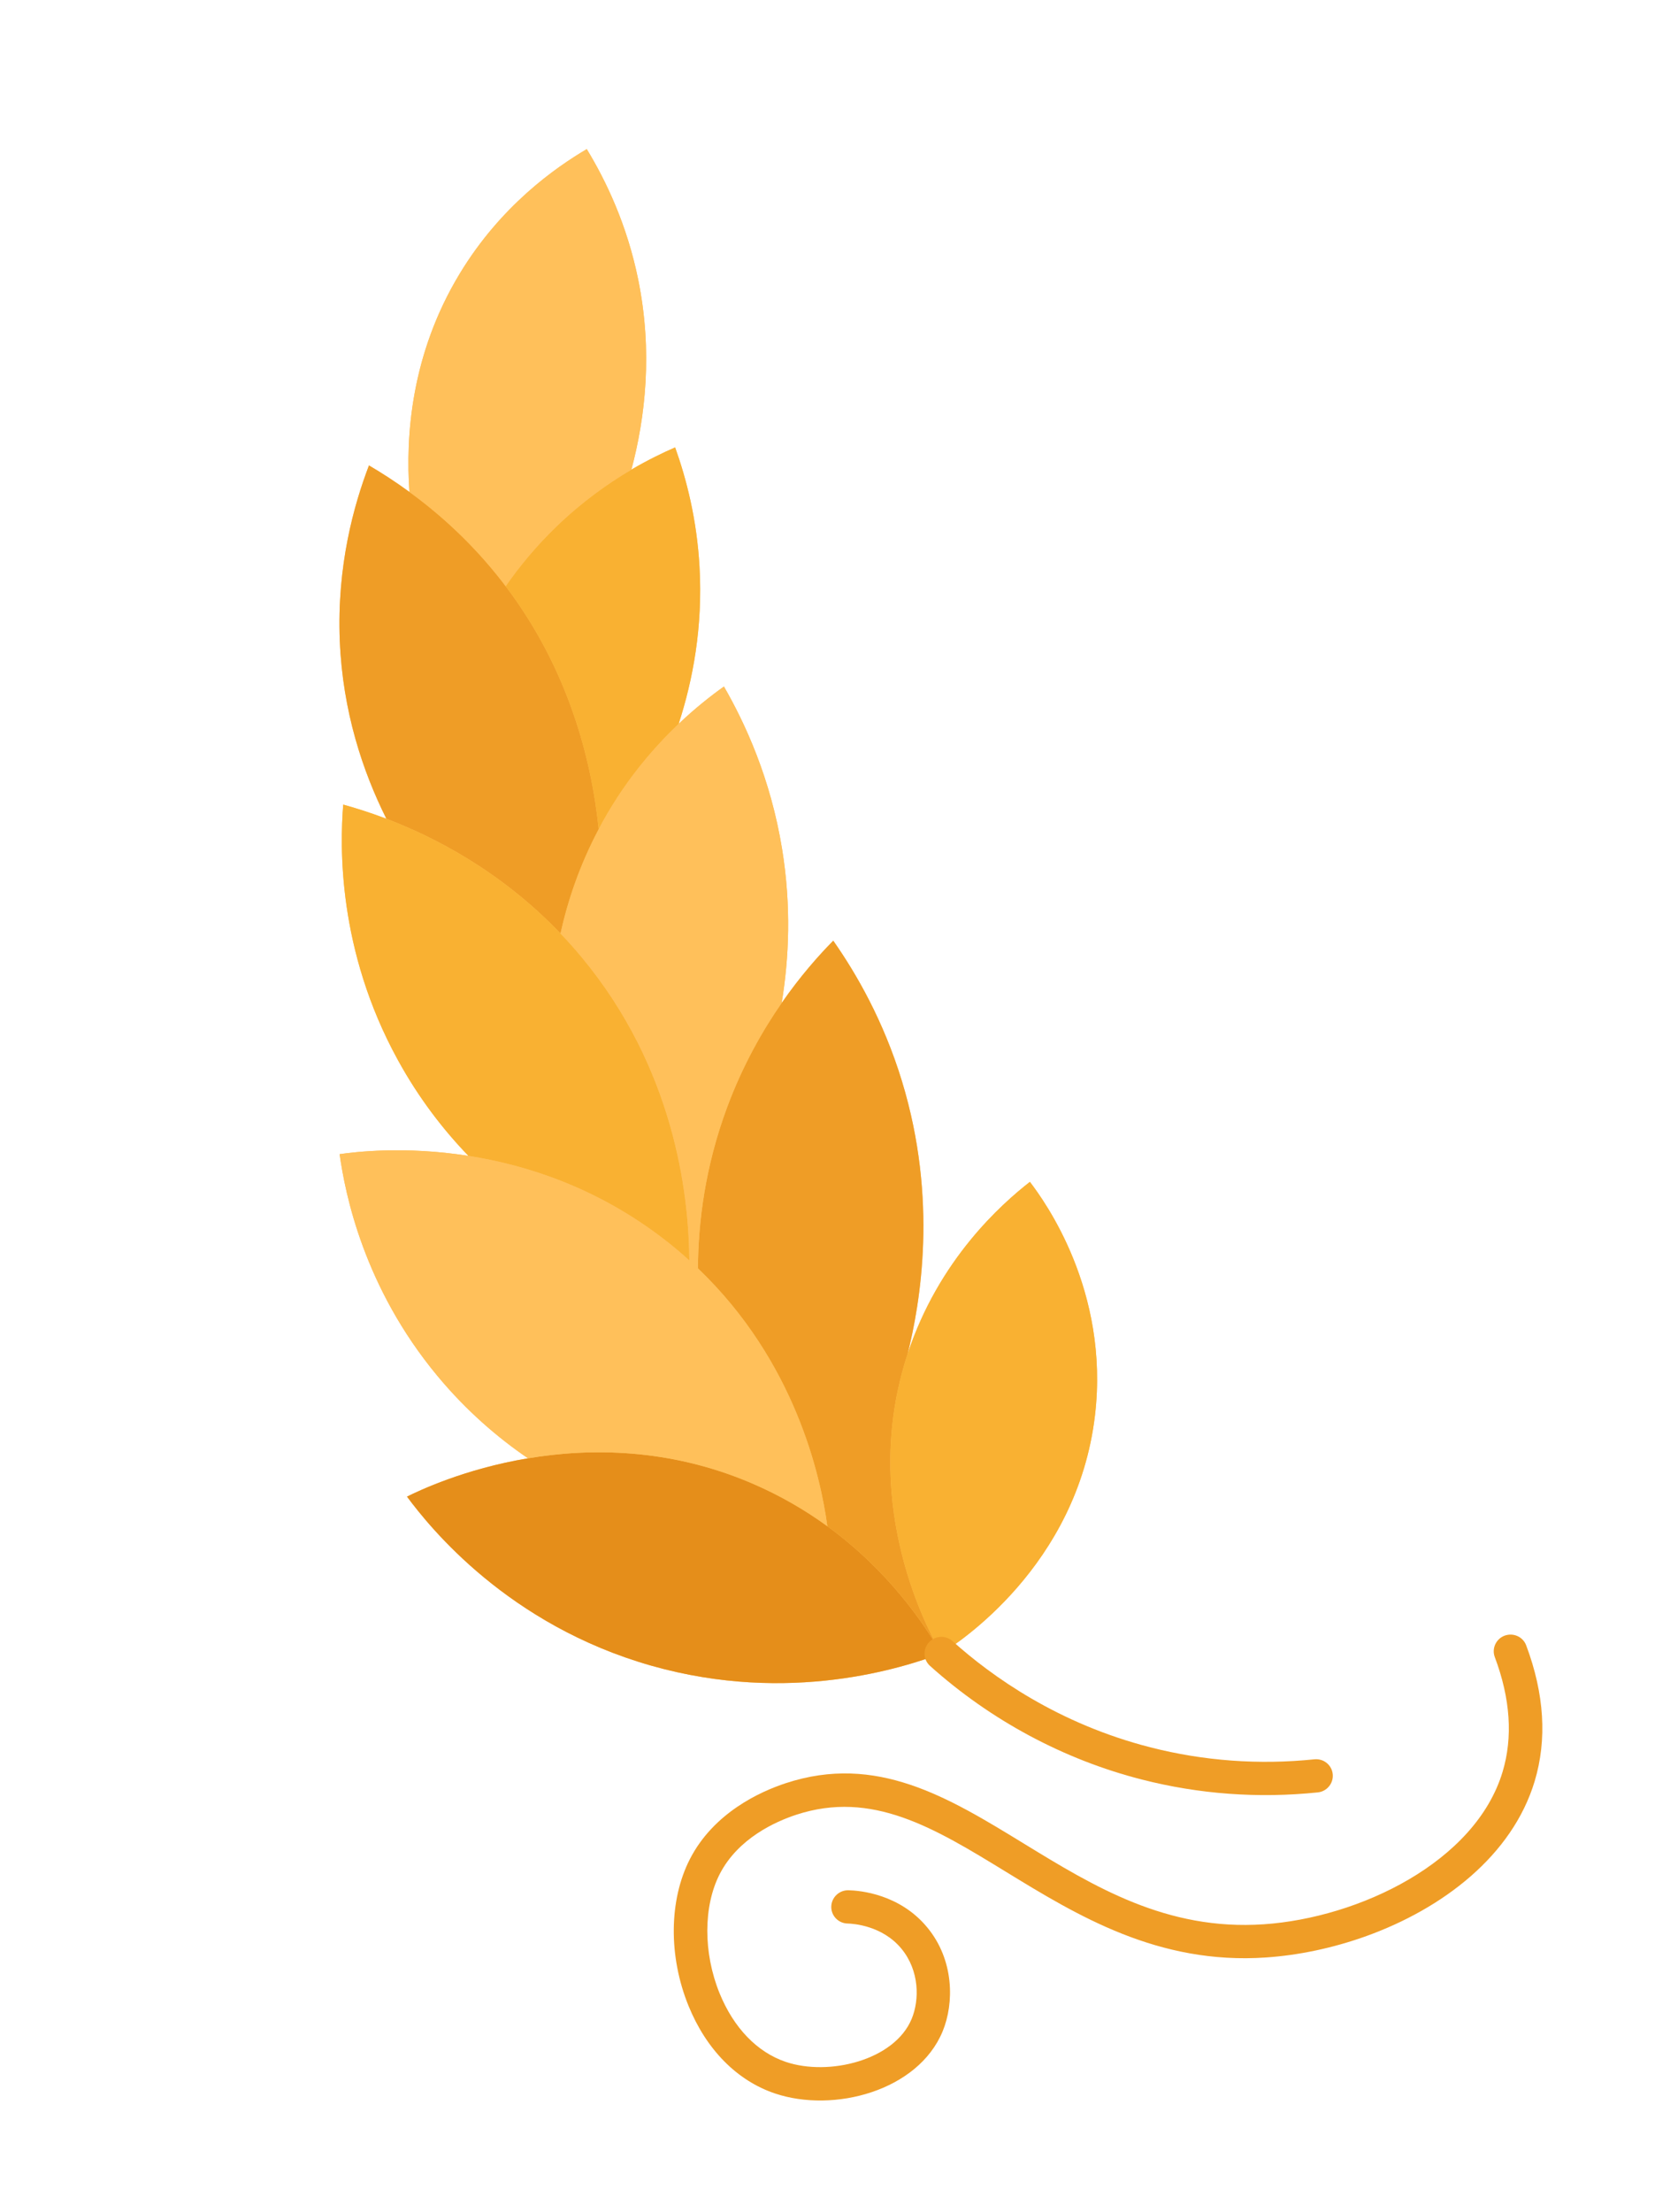 <svg width="63" height="83" viewBox="0 0 63 83" fill="none" xmlns="http://www.w3.org/2000/svg">
<g clip-path="url(#clip0_2389_47084)">
<path d="M84.293 31.644C84.678 30.33 84.95 28.799 84.959 27.088C84.98 22.763 83.302 19.625 82.514 18.334C82.041 18.622 80.445 19.626 78.817 21.453C78.923 20.131 78.887 18.621 78.58 16.99C77.71 12.342 75.149 9.389 74.083 8.283C73.842 8.626 73.519 9.109 73.168 9.72C72.728 7.791 71.882 5.572 70.283 3.453C68.583 1.202 66.626 -0.16 65.258 -0.939C65.07 -0.428 64.883 0.151 64.716 0.794C63.511 -0.905 61.393 -3.163 58.056 -4.337C55.252 -5.325 52.763 -5.134 51.405 -4.921C51.6 -3.555 52.032 -1.773 53.027 0.1C54.32 2.535 56.096 4.253 57.744 5.436C57.042 5.548 56.438 5.693 55.945 5.834C56.368 7.015 57.028 8.439 58.087 9.884C59.415 11.701 60.973 13.005 62.428 13.935C61.581 13.874 60.834 13.89 60.226 13.932C60.486 15.498 61.057 17.704 62.409 20.029C63.497 21.902 64.806 23.361 66.087 24.483C64.908 24.15 63.88 23.988 63.107 23.907C63.223 25.414 63.555 27.421 64.459 29.613C66.238 33.925 69.212 36.488 70.794 37.663C67.647 35.668 64.499 35.553 63.147 35.587C63.178 36.49 63.422 40.637 66.814 43.903C70.93 47.864 76.265 47.244 76.952 47.152C78.361 46.673 82.573 45.039 85.653 40.598C88.838 36.005 88.788 31.326 88.716 29.871C88.233 29.983 86.396 30.435 84.293 31.644ZM34.076 50.809C34.552 48.897 35.224 45.029 33.862 40.568C33.169 38.3 32.152 36.539 31.284 35.3C30.739 35.853 30.047 36.631 29.348 37.637C29.625 35.957 29.711 33.998 29.363 31.86C28.932 29.206 27.973 27.139 27.18 25.763C26.683 26.117 26.096 26.579 25.48 27.164C26.014 25.521 26.39 23.525 26.264 21.277C26.165 19.489 25.771 17.97 25.348 16.789C24.878 16.992 24.319 17.264 23.706 17.622C24.229 15.663 24.51 13.208 23.964 10.506C23.544 8.427 22.747 6.775 22.03 5.596C20.846 6.293 18.801 7.726 17.261 10.268C15.428 13.294 15.225 16.383 15.372 18.461C14.835 18.07 14.323 17.741 13.853 17.466C13.291 18.936 12.642 21.231 12.758 24.049C12.867 26.701 13.621 28.953 14.506 30.723C13.847 30.474 13.29 30.305 12.886 30.193C12.765 31.724 12.66 35.632 14.938 39.776C15.736 41.232 16.666 42.421 17.587 43.375C15.17 42.996 13.299 43.234 12.751 43.311C12.961 44.809 13.656 48.3 16.418 51.628C17.511 52.944 18.693 53.954 19.824 54.725C17.432 55.126 15.725 55.943 15.281 56.163C16.149 57.333 19.08 60.98 24.456 62.508C29.655 63.985 33.947 62.574 35.34 62.05C35.929 61.685 40.445 58.778 41.112 53.106C41.66 48.428 39.217 45.069 38.667 44.351C37.601 45.184 35.241 47.271 34.076 50.809Z" fill="#FFC05A"/>
<path d="M35.304 61.989C35.316 62.011 35.329 62.032 35.339 62.05C33.946 62.573 29.654 63.984 24.455 62.508C19.079 60.98 16.148 57.333 15.28 56.163C15.724 55.942 17.431 55.126 19.823 54.725C22.148 54.335 25.122 54.337 28.216 55.658C29.297 56.12 30.241 56.677 31.061 57.273C33.379 58.96 34.695 60.952 35.268 61.928C35.279 61.949 35.291 61.969 35.304 61.989ZM84.292 31.643C86.394 30.434 88.232 29.982 88.715 29.87C88.787 31.326 88.836 36.004 85.652 40.597C82.572 45.038 78.359 46.672 76.951 47.151C76.947 47.131 76.944 47.108 76.939 47.083C76.936 47.059 76.933 47.035 76.928 47.012C76.751 45.894 76.504 43.519 77.224 40.745C77.48 39.764 77.856 38.735 78.398 37.691C79.95 34.707 82.247 32.817 84.292 31.643Z" fill="#E58E1A"/>
<path d="M31.284 35.301C32.152 36.539 33.169 38.301 33.862 40.569C35.224 45.03 34.552 48.898 34.076 50.81C32.301 56.2 34.66 60.835 35.269 61.929C34.696 60.953 33.38 58.961 31.062 57.274C30.812 55.422 29.867 51.1 26.204 47.598C26.213 45.895 26.465 43.795 27.305 41.54C27.884 39.986 28.62 38.687 29.348 37.638C30.047 36.632 30.739 35.854 31.284 35.301ZM18.986 22C21.325 25.09 22.2 28.443 22.478 31.112L22.48 31.113C21.748 32.495 21.306 33.842 21.044 35.031C18.785 32.669 16.276 31.399 14.506 30.724C13.621 28.953 12.867 26.702 12.757 24.049C12.642 21.231 13.29 18.937 13.853 17.466C14.323 17.742 14.835 18.071 15.372 18.462C16.508 19.289 17.746 20.395 18.878 21.858C18.915 21.904 18.951 21.953 18.986 22ZM70.143 26.203C72.223 27.413 73.75 28.875 74.838 30.186C74.23 35.217 76.244 39.156 77.226 40.746C76.505 43.521 76.752 45.895 76.929 47.014C76.705 45.782 75.586 40.702 70.793 37.663C69.212 36.489 66.238 33.925 64.459 29.614C63.555 27.421 63.223 25.415 63.107 23.907C63.88 23.989 64.908 24.151 66.087 24.484C67.315 24.833 68.709 25.369 70.143 26.203ZM70.283 3.453C71.882 5.573 72.728 7.791 73.168 9.721C72.229 11.366 71.096 13.94 70.85 17.199C69.892 16.447 68.696 15.686 67.252 15.083L67.253 15.081C65.775 12.842 64.323 9.696 64.169 5.823C64.166 5.764 64.163 5.704 64.162 5.645C64.108 3.796 64.363 2.155 64.716 0.795C64.883 0.152 65.07 -0.427 65.258 -0.938C66.626 -0.159 68.583 1.203 70.283 3.453Z" fill="#EF9D26"/>
<path d="M38.667 44.352C39.216 45.07 41.66 48.429 41.111 53.107C40.445 58.779 35.928 61.687 35.339 62.052C35.329 62.034 35.317 62.013 35.304 61.991C35.294 61.972 35.282 61.951 35.269 61.929C34.66 60.835 32.3 56.2 34.075 50.81C35.241 47.272 37.6 45.185 38.667 44.352ZM70.793 37.664C75.586 40.703 76.704 45.782 76.928 47.014C76.932 47.039 76.936 47.063 76.94 47.084C76.944 47.109 76.948 47.133 76.951 47.153C76.264 47.245 70.929 47.865 66.814 43.905C63.421 40.638 63.177 36.491 63.146 35.588C64.499 35.554 67.647 35.669 70.793 37.664ZM74.083 8.284C75.148 9.39 77.709 12.343 78.58 16.991C78.887 18.623 78.923 20.132 78.816 21.454C77.338 23.115 75.833 25.453 75.124 28.548C75.031 28.954 74.955 29.355 74.899 29.748L74.895 29.748C73.297 27.769 70.771 23.811 70.8 18.402C70.802 17.992 70.819 17.591 70.849 17.2C71.095 13.941 72.228 11.367 73.168 9.722C73.518 9.111 73.841 8.627 74.083 8.284ZM21.844 35.929C25.3 40.091 25.86 44.753 25.881 47.297L25.878 47.299C25.585 47.031 25.272 46.769 24.942 46.514C22.43 44.573 19.783 43.721 17.587 43.376C16.666 42.422 15.735 41.233 14.937 39.778C12.66 35.633 12.764 31.726 12.886 30.195C13.29 30.307 13.846 30.475 14.505 30.725C16.275 31.4 18.785 32.67 21.043 35.032C21.315 35.315 21.582 35.614 21.844 35.929ZM25.348 16.79C25.77 17.971 26.164 19.49 26.263 21.278C26.39 23.526 26.014 25.522 25.479 27.165C24.711 27.894 23.896 28.813 23.157 29.956C22.907 30.342 22.681 30.728 22.48 31.113L22.478 31.112C22.199 28.444 21.324 25.091 18.985 22C19.492 21.269 20.117 20.507 20.888 19.762C21.854 18.831 22.832 18.138 23.706 17.625L23.705 17.624C24.318 17.265 24.878 16.993 25.348 16.79ZM67.253 15.081L67.252 15.083C66.852 14.913 66.432 14.759 65.995 14.619C64.697 14.205 63.484 14.012 62.428 13.936C60.972 13.006 59.415 11.702 58.086 9.885C57.028 8.44 56.367 7.016 55.945 5.836C56.437 5.694 57.041 5.549 57.743 5.437L57.743 5.438C58.744 5.281 59.94 5.195 61.277 5.301C62.346 5.388 63.313 5.58 64.168 5.823C64.322 9.696 65.775 12.842 67.253 15.081Z" fill="#F9B132"/>
<path d="M70.849 17.199C70.819 17.59 70.802 17.991 70.8 18.401C70.771 23.81 73.297 27.768 74.896 29.747L74.899 29.747C74.875 29.895 74.855 30.039 74.837 30.185C73.75 28.875 72.223 27.412 70.142 26.202C68.708 25.369 67.315 24.832 66.086 24.483C64.806 23.361 63.497 21.902 62.408 20.029C61.057 17.704 60.486 15.499 60.225 13.932C60.834 13.89 61.581 13.874 62.428 13.935C63.484 14.011 64.698 14.204 65.995 14.618C66.433 14.758 66.852 14.912 67.252 15.082C68.695 15.685 69.892 16.447 70.849 17.199ZM64.715 0.794C64.362 2.155 64.108 3.795 64.162 5.644C64.163 5.704 64.166 5.764 64.169 5.822C63.313 5.579 62.346 5.387 61.278 5.3C59.94 5.194 58.745 5.279 57.744 5.437L57.743 5.436C56.096 4.253 54.319 2.535 53.027 0.1C52.032 -1.773 51.599 -3.555 51.404 -4.921C52.763 -5.134 55.252 -5.325 58.056 -4.337C61.393 -3.163 63.511 -0.905 64.715 0.794ZM22.03 5.596C22.747 6.775 23.543 8.427 23.964 10.506C24.51 13.208 24.228 15.663 23.706 17.622L23.706 17.624C22.832 18.137 21.855 18.83 20.888 19.761C20.118 20.506 19.492 21.268 18.985 22C18.95 21.952 18.915 21.904 18.878 21.857C17.746 20.394 16.508 19.288 15.372 18.461C15.224 16.383 15.428 13.294 17.261 10.268C18.801 7.726 20.845 6.293 22.03 5.596ZM27.18 25.763C27.973 27.139 28.932 29.206 29.363 31.86C29.711 33.998 29.625 35.957 29.348 37.637C28.619 38.686 27.884 39.985 27.304 41.539C26.465 43.795 26.213 45.895 26.204 47.597C26.098 47.496 25.991 47.397 25.878 47.298L25.881 47.295C25.86 44.752 25.3 40.09 21.844 35.928C21.583 35.613 21.316 35.314 21.044 35.031C21.306 33.842 21.747 32.494 22.48 31.112C22.681 30.727 22.907 30.341 23.157 29.955C23.897 28.812 24.712 27.893 25.48 27.164C26.095 26.579 26.683 26.117 27.18 25.763Z" fill="#FFC05A"/>
<path d="M17.588 43.376C19.784 43.721 22.431 44.572 24.943 46.514C25.273 46.768 25.586 47.031 25.879 47.298C25.991 47.398 26.099 47.496 26.205 47.598C29.868 51.1 30.812 55.422 31.063 57.274C30.243 56.678 29.299 56.122 28.218 55.659C25.124 54.338 22.15 54.336 19.824 54.726C18.693 53.955 17.511 52.945 16.419 51.628C13.657 48.3 12.962 44.81 12.751 43.312C13.3 43.234 15.171 42.997 17.588 43.376Z" fill="#FFC05A"/>
<path d="M42.871 66.78C45.021 67.33 47.243 67.493 49.473 67.263C49.525 67.258 49.575 67.247 49.622 67.23C49.888 67.135 50.066 66.869 50.037 66.578C50.003 66.235 49.695 65.986 49.35 66.021C47.269 66.235 45.196 66.084 43.19 65.571C39.737 64.689 37.245 62.918 35.763 61.586C35.506 61.356 35.108 61.376 34.875 61.633C34.641 61.889 34.66 62.284 34.917 62.515C37.193 64.558 39.943 66.033 42.871 66.78Z" fill="#EF9D26"/>
<path d="M56.491 61.38C56.166 61.502 56 61.863 56.122 62.186C56.708 63.745 56.806 65.195 56.413 66.495C55.391 69.881 51.03 71.968 47.446 72.212C43.795 72.46 41.07 70.793 38.435 69.18C35.593 67.441 32.909 65.799 29.504 66.916C28.545 67.231 26.8 68.021 25.904 69.761C25.114 71.299 25.093 73.41 25.849 75.27C26.517 76.913 27.671 78.081 29.097 78.561C31.304 79.303 34.465 78.465 35.39 76.232C35.83 75.17 35.824 73.552 34.816 72.333C33.782 71.077 32.29 70.945 31.857 70.935C31.511 70.926 31.221 71.199 31.21 71.543C31.2 71.888 31.473 72.175 31.82 72.183C32.032 72.188 33.126 72.258 33.843 73.127C34.522 73.95 34.526 75.043 34.228 75.762C33.582 77.319 31.117 77.919 29.506 77.377C28.429 77.016 27.545 76.099 27.015 74.797C26.4 73.285 26.403 71.53 27.023 70.325C27.712 68.985 29.119 68.356 29.893 68.102C32.742 67.167 35.073 68.593 37.772 70.245C40.444 71.88 43.473 73.734 47.525 73.458C48.751 73.375 50.037 73.106 51.27 72.665C54.169 71.626 56.776 69.634 57.617 66.849C58.09 65.281 57.983 63.563 57.3 61.744C57.178 61.421 56.82 61.262 56.491 61.38ZM68.468 59.979C68.631 60.222 68.936 60.314 69.202 60.219C69.249 60.202 69.296 60.179 69.339 60.15C71.208 58.912 72.821 57.377 74.134 55.587C75.922 53.151 77.111 50.266 77.573 47.242C77.625 46.901 77.389 46.584 77.046 46.534C76.703 46.484 76.382 46.72 76.33 47.061C76.03 49.031 75.228 51.982 73.12 54.855C71.895 56.524 70.39 57.957 68.646 59.112C68.356 59.304 68.277 59.692 68.468 59.979Z" fill="#EF9D26"/>
<path d="M89.137 47.121C87.341 46.345 85.491 46.845 84.55 47.208C81.21 48.505 80.178 51.478 79.086 54.626C78.073 57.544 77.026 60.562 74.047 62.688C71.123 64.774 66.428 65.929 63.489 63.961C62.36 63.206 61.516 62.023 60.979 60.446C60.868 60.12 60.511 59.946 60.182 60.058C59.86 60.171 59.677 60.526 59.788 60.852C60.415 62.692 61.422 64.087 62.783 64.998C65.201 66.616 68.479 66.502 71.379 65.464C72.612 65.023 73.776 64.414 74.776 63.701C78.083 61.342 79.247 57.987 80.274 55.027C81.311 52.038 82.207 49.456 85.002 48.37C85.763 48.074 87.247 47.668 88.631 48.266C89.874 48.804 90.991 50.159 91.475 51.717C91.893 53.06 91.791 54.329 91.189 55.292C90.287 56.733 88.001 57.835 86.514 57.041C85.828 56.675 85.137 55.828 85.14 54.76C85.142 53.634 85.943 52.886 86.104 52.747C86.366 52.52 86.395 52.126 86.168 51.866C85.942 51.606 85.545 51.579 85.282 51.806C84.955 52.089 83.885 53.138 83.883 54.764C83.879 56.346 84.9 57.601 85.915 58.142C88.047 59.279 91.02 57.921 92.255 55.947C93.053 54.671 93.203 53.036 92.677 51.343C92.081 49.426 90.725 47.808 89.137 47.121Z" fill="#EF9D26"/>
</g>
<defs>
<clipPath id="clip0_2389_47084">
<rect width="40" height="73" fill="white" transform="translate(0 13.483) rotate(-19.699)"/>
</clipPath>
</defs>
</svg>
